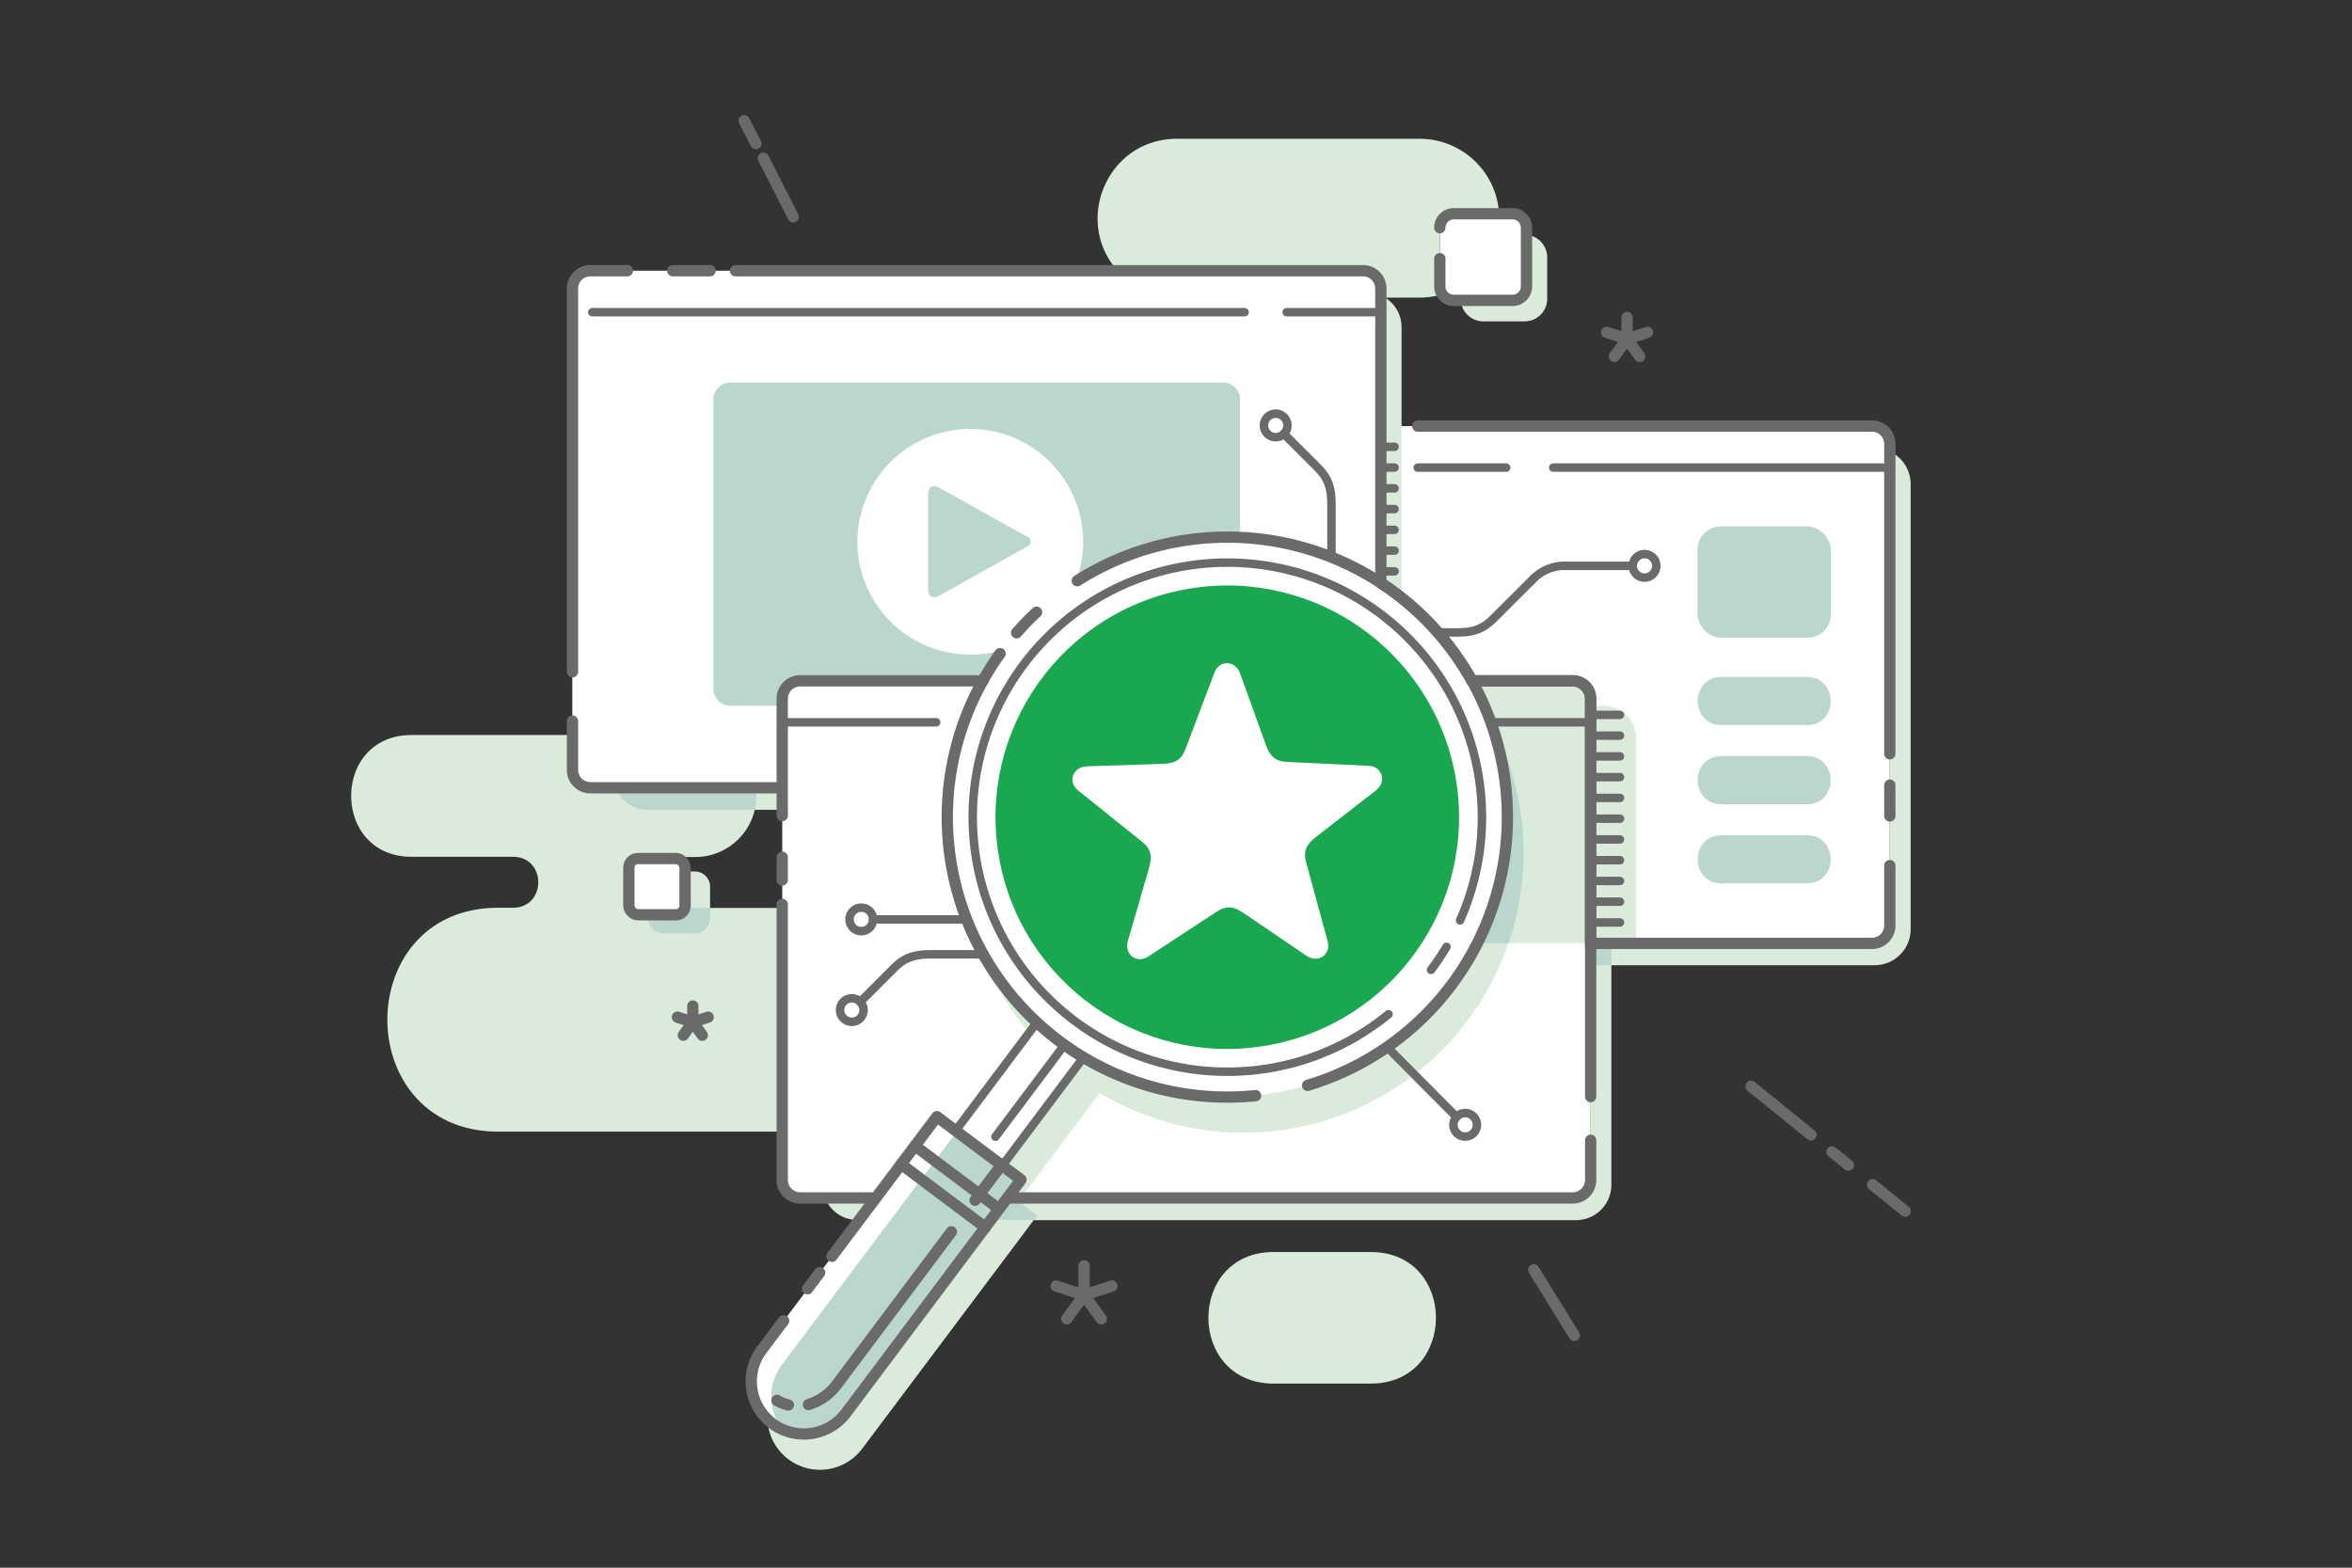 <svg id="9fbfddd7-b744-4725-b8b4-b7f1e8e74733" data-name="Layer 1" xmlns="http://www.w3.org/2000/svg" viewBox="0 0 600 400"><rect x="0" y="0" width="600" height="400" fill="#333333" stroke="none"/><title>system_filters</title><path d="M150.59,69.07H347.71a4.56,4.56,0,0,1,4.55,4.55v35.1H477.55a4.57,4.57,0,0,1,4.55,4.55V236.12a4.57,4.57,0,0,1-4.55,4.55H405.78v60.44a4.57,4.57,0,0,1-4.56,4.55H256.4l-.64,1.65L215,361.58c-10.19,13.56-30.5-4-20.65-17.13l29.1-38.79H204.1a4.57,4.57,0,0,1-4.55-4.55V201h-49a4.55,4.55,0,0,1-4.55-4.55V73.62A4.55,4.55,0,0,1,150.59,69.07Z" fill="#fff" fill-rule="evenodd"/><path d="M370.85,54.54h15a3.55,3.55,0,0,1,3.55,3.55v15a3.55,3.55,0,0,1-3.55,3.55h-15A3.56,3.56,0,0,1,367.3,73v-15A3.56,3.56,0,0,1,370.85,54.54Z" fill="#fff"/><path d="M405.78,180.13a9,9,0,0,1,5.28,8.19v114a9,9,0,0,1-9,9H252.78l4.22-5.61H401.22a4.57,4.57,0,0,0,4.56-4.55v-121ZM219.21,311.27h-.55a8.78,8.78,0,0,1-8.17-5.61h12.93Z" fill="#daebdb" fill-rule="evenodd"/><path d="M405.78,240.67h71.8a4.57,4.57,0,0,0,4.55-4.56V115.2a9.2,9.2,0,0,1,5.28,8.3V237.11a9.19,9.19,0,0,1-9.16,9.17H405.78v-5.61Zm-32.07,5.61h0C389.51,221,404.33,197.27,373.71,246.28Z" fill="#daebdb" fill-rule="evenodd"/><rect x="405.78" y="240.67" width="5.29" height="5.62" fill="#bbd6cf"/><path d="M389.37,59.92a5.78,5.78,0,0,1,5.33,5.75V76.22A5.77,5.77,0,0,1,388.94,82H378.38a5.78,5.78,0,0,1-5.74-5.38h12.93a3.8,3.8,0,0,0,3.8-3.79Z" fill="#daebdb" fill-rule="evenodd"/><path d="M352.26,75.4a8.78,8.78,0,0,1,5.28,8v69.16L356,151.36q-1.81-1.37-3.69-2.58V75.4ZM199.55,206.63H165.14A8.77,8.77,0,0,1,157,201h42.57Z" fill="#daebdb" fill-rule="evenodd"/><path d="M171.16,231.67c-8.63,0-8.63-13,0-13h6.25a15.58,15.58,0,0,0,15.53-15.23V201H150.59a4.55,4.55,0,0,1-4.55-4.55v-8.91H105c-20.56,0-20.55,31.07,0,31.07h25.84c8.63,0,8.63,13,0,13h-3.68c-37.79,0-37.79,57.13,0,57.13h72.42V231.67H181.14v-5.44a3.88,3.88,0,0,0-3.87-3.87h-2.51v8.73a2.79,2.79,0,0,1-.07.58Z" fill="#daebdb" fill-rule="evenodd"/><path d="M181.14,231.67h-6.45a2.33,2.33,0,0,1-2.24,1.73h-7.11v.89a3.88,3.88,0,0,0,3.87,3.87h8.06a3.88,3.88,0,0,0,3.87-3.87Z" fill="#bbd6cf" fill-rule="evenodd"/><path d="M192.54,206.63a15.78,15.78,0,0,0,.4-3.24V201H157a8.77,8.77,0,0,0,8.16,5.62Z" fill="#bbd6cf" fill-rule="evenodd"/><path d="M300.25,35.41H362.2a20.32,20.32,0,0,1,20.23,19.13H370.85a3.56,3.56,0,0,0-3.55,3.55v15a3.55,3.55,0,0,0,.65,2,19.89,19.89,0,0,1-5.75.84h-9.94V73.62a4.56,4.56,0,0,0-4.55-4.55H285.07C273.73,56.23,282.56,35.41,300.25,35.41Z" fill="#daebdb" fill-rule="evenodd"/><polyline points="176.74 256.68 176.74 260.8 172.82 259.53" fill="none" stroke="#6b6a6a" stroke-linecap="round" stroke-linejoin="round" stroke-width="2.88" fill-rule="evenodd"/><polyline points="180.66 259.53 176.74 260.8 179.16 264.14" fill="none" stroke="#6b6a6a" stroke-linecap="round" stroke-linejoin="round" stroke-width="2.88" fill-rule="evenodd"/><line x1="174.32" y1="264.14" x2="176.74" y2="260.8" fill="none" stroke="#6b6a6a" stroke-linecap="round" stroke-linejoin="round" stroke-width="2.88"/><polyline points="415.07 81.01 415.07 86.49 409.86 84.8" fill="none" stroke="#6b6a6a" stroke-linecap="round" stroke-linejoin="round" stroke-width="2.88" fill-rule="evenodd"/><polyline points="420.28 84.8 415.07 86.49 418.29 90.93" fill="none" stroke="#6b6a6a" stroke-linecap="round" stroke-linejoin="round" stroke-width="2.88" fill-rule="evenodd"/><line x1="411.85" y1="90.93" x2="415.07" y2="86.49" fill="none" stroke="#6b6a6a" stroke-linecap="round" stroke-linejoin="round" stroke-width="2.88"/><polyline points="276.55 322.96 276.55 330.45 269.43 328.13" fill="none" stroke="#6b6a6a" stroke-linecap="round" stroke-linejoin="round" stroke-width="2.88" fill-rule="evenodd"/><polyline points="283.66 328.13 276.55 330.45 280.94 336.5" fill="none" stroke="#6b6a6a" stroke-linecap="round" stroke-linejoin="round" stroke-width="2.88" fill-rule="evenodd"/><line x1="272.15" y1="336.5" x2="276.55" y2="330.45" fill="none" stroke="#6b6a6a" stroke-linecap="round" stroke-linejoin="round" stroke-width="2.88"/><path d="M366.77,161.37h4.76c4,0,6.58-.66,9.47-3.55l10.18-10.17a11.33,11.33,0,0,1,8.43-3.28h16.76" fill="none" stroke="#6b6a6a" stroke-linecap="round" stroke-linejoin="round" stroke-width="2.16" fill-rule="evenodd"/><path d="M250.8,243.49H237.51c-4,0-6.58.65-9.47,3.54l-8.59,8.59" fill="none" stroke="#6b6a6a" stroke-linecap="round" stroke-linejoin="round" stroke-width="2.16" fill-rule="evenodd"/><path d="M339.66,142.05V128.76c0-4-.65-6.58-3.54-9.47l-8.6-8.59" fill="none" stroke="#6b6a6a" stroke-linecap="round" stroke-linejoin="round" stroke-width="2.16" fill-rule="evenodd"/><path d="M419.53,147.38a3,3,0,1,0-3-3A3,3,0,0,0,419.53,147.38Z" fill="none" stroke="#6b6a6a" stroke-linecap="round" stroke-linejoin="round" stroke-width="2.16" fill-rule="evenodd"/><path d="M217.3,260.72a3,3,0,1,0-3-3A3,3,0,0,0,217.3,260.72Z" fill="none" stroke="#6b6a6a" stroke-linecap="round" stroke-linejoin="round" stroke-width="2.16" fill-rule="evenodd"/><path d="M328.43,108.55a3,3,0,1,1-3-3A3,3,0,0,1,328.43,108.55Z" fill="none" stroke="#6b6a6a" stroke-linecap="round" stroke-linejoin="round" stroke-width="2.16" fill-rule="evenodd"/><rect x="160.42" y="219.06" width="14.34" height="14.34" rx="2.31" ry="2.31" fill="#fff" stroke="#6b6a6a" stroke-linecap="round" stroke-linejoin="round" stroke-width="2.88"/><path d="M367.3,58.09a3.56,3.56,0,0,1,3.55-3.55h15a3.56,3.56,0,0,1,3.56,3.55v15a3.56,3.56,0,0,1-3.56,3.55h-15a3.56,3.56,0,0,1-3.55-3.55V66" fill="none" stroke="#6b6a6a" stroke-linecap="round" stroke-linejoin="round" stroke-width="2.88" fill-rule="evenodd"/><path d="M324.92,319.45h24.74c22.21,0,22.21,33.58,0,33.58H324.92C302.71,353,302.71,319.45,324.92,319.45Z" fill="#daebdb" fill-rule="evenodd"/><path d="M380,183.51a71.44,71.44,0,0,1-99.46,95.38l-20.74,27.65,4.79,3.59-44.66,59.53a13.47,13.47,0,0,1-18.8,2.69h0a13.43,13.43,0,0,1-5.34-10.12,13.3,13.3,0,0,0,1.21,1h0a13.47,13.47,0,0,0,18.8-2.69L260.46,301l-4.79-3.6,20.74-27.65A71.43,71.43,0,0,0,380,183.51Zm-117.5,80,2-2.66a71.14,71.14,0,0,1-14.19-18.25A71.2,71.2,0,0,0,262.51,263.53Z" fill="#daebdb" fill-rule="evenodd"/><circle cx="313.09" cy="208.5" r="59.12" transform="translate(-30.42 55.21) rotate(-9.61)" fill="#19a74f"/><path d="M354.22,258.78a64.95,64.95,0,1,1,18.25-23.94M369,241.59a63.46,63.46,0,0,1-3.94,5.88" fill="none" stroke="#6b6a6a" stroke-linecap="round" stroke-linejoin="round" stroke-width="2.16" fill-rule="evenodd"/><path d="M264.51,260.87l-20.74,27.65,11.9,8.92,20.74-27.65a71.82,71.82,0,0,1-11.9-8.92Z" fill="none" stroke="#6b6a6a" stroke-linecap="round" stroke-linejoin="round" stroke-width="2.16" fill-rule="evenodd"/><path d="M199.79,364.86a13.48,13.48,0,0,1-.37-16.58l44.65-59.53L260.46,301l-44.65,59.53A13.49,13.49,0,0,1,199.79,364.86Z" fill="#bbd6cf" fill-rule="evenodd"/><path d="M255.67,297l-6.93,9.24m-6.05,8.06-28.94,38.59a14.25,14.25,0,0,1-7.51,5.49m-5.13.11a9.94,9.94,0,0,1-2.9-1.18" fill="none" stroke="#6b6a6a" stroke-linecap="round" stroke-linejoin="round" stroke-width="2.88" fill-rule="evenodd"/><line x1="254.88" y1="308.48" x2="233.4" y2="292.36" fill="none" stroke="#6b6a6a" stroke-linecap="round" stroke-linejoin="round" stroke-width="2.88"/><line x1="251.36" y1="313.17" x2="229.88" y2="297.05" fill="none" stroke="#6b6a6a" stroke-linecap="round" stroke-linejoin="round" stroke-width="2.88"/><path d="M361.66,119.31h22.57m12,0h85.92" fill="none" stroke="#6b6a6a" stroke-linecap="round" stroke-linejoin="round" stroke-width="2.16" fill-rule="evenodd"/><path d="M151.1,79.66H317.49m10.74,0h24" fill="none" stroke="#6b6a6a" stroke-linecap="round" stroke-linejoin="round" stroke-width="2.16" fill-rule="evenodd"/><path d="M376.87,240.67a71.55,71.55,0,0,0-1.38-67h25.73a4.57,4.57,0,0,1,4.56,4.55v62.41Z" fill="#daebdb" fill-rule="evenodd"/><path d="M384.84,240.67h-8A71.48,71.48,0,0,0,380,183.51,71.62,71.62,0,0,1,384.84,240.67Z" fill="#bbd6cf" fill-rule="evenodd"/><path d="M316.33,171.78,322.91,190c1,2.8,2.29,4.25,5.38,4.4l20.89,1c3.47.19,4.64,4.09,1.83,6.26l-15.29,11.89c-2.35,1.83-3.34,3.49-2.52,6.48l5.5,20.18c.89,3.36-2.46,5.67-5.39,3.67l-16-10.87c-2.46-1.67-4.35-2.09-6.94-.39l-17.49,11.47c-2.92,1.88-6.15-.59-5.16-4l5.39-18.6c.83-2.86.64-4.79-1.78-6.73L275,201.67c-2.69-2.2-1.34-6,2.21-6.14l19.35-.63c3-.1,4.75-.87,5.85-3.76l7.41-19.56C311.06,168.33,315.13,168.43,316.33,171.78Z" fill="#fff" fill-rule="evenodd"/><path d="M171.62,69.07h9.51m6.5,0H347.71a4.56,4.56,0,0,1,4.55,4.55v75.16M198.73,201H150.59a4.56,4.56,0,0,1-4.55-4.55V184m0-12.61V73.62a4.55,4.55,0,0,1,4.55-4.55h9.46" fill="none" stroke="#6b6a6a" stroke-linecap="round" stroke-linejoin="round" stroke-width="2.88" fill-rule="evenodd"/><line x1="271.28" y1="266.93" x2="253.94" y2="290.04" fill="none" stroke="#6b6a6a" stroke-linecap="round" stroke-linejoin="round" stroke-width="2.16"/><rect x="433.04" y="134.31" width="34.02" height="28.41" rx="5.94" ry="5.94" fill="#bbd6cf"/><path d="M352.26,114h3.5m-3.5,5.3h3.5m-3.5,5.3h3.5m-3.5,5.29h3.5m-3.5,5.3h3.5m-3.5,5.3h3.5m-3.5,5.29h3.5" fill="none" stroke="#6b6a6a" stroke-linecap="round" stroke-linejoin="round" stroke-width="2.16" fill-rule="evenodd"/><polygon points="263.74 311.27 252.78 311.27 257 305.66 260.46 305.66 259.81 306.54 264.6 310.13 263.74 311.27" fill="#bbd6cf" fill-rule="evenodd"/><path d="M206,328.85l3.1-4.13m3.13-4.17L239,284.92,260.46,301l-44.65,59.53a13.46,13.46,0,0,1-18.8,2.68h0a13.47,13.47,0,0,1-2.69-18.8L199.9,337" fill="none" stroke="#6b6a6a" stroke-linecap="round" stroke-linejoin="round" stroke-width="2.88" fill-rule="evenodd"/><path d="M199.55,184.3h39.27m141.84,0h25.12" fill="none" stroke="#6b6a6a" stroke-linecap="round" stroke-linejoin="round" stroke-width="2.16" fill-rule="evenodd"/><path d="M417.34,240.67H405.78V180.11h3.34a8.24,8.24,0,0,1,8.22,8.21Z" fill="#daebdb" fill-rule="evenodd"/><path d="M405.78,235.37h7.48m-7.48-37.08h7.48m-7.48,21.19h7.48m-7.48-10.59h7.48m-7.48-21.19h7.48m-7.48,42.37h7.48m-7.48-26.48h7.48m-7.48-21.19h7.48m-7.48,42.38h7.48m-7.48-10.6h7.48M405.78,193h7.48" fill="none" stroke="#6b6a6a" stroke-linecap="round" stroke-linejoin="round" stroke-width="2.16" fill-rule="evenodd"/><path d="M361.67,108.72H477.58a4.54,4.54,0,0,1,4.52,4.55v79.06m0,8v7.85m0,12.68v15.29a4.57,4.57,0,0,1-4.55,4.56h-71.8V178.26a4.57,4.57,0,0,0-4.56-4.55H375.49A71.29,71.29,0,0,0,356,151.36q-1.81-1.37-3.69-2.58" fill="none" stroke="#6b6a6a" stroke-linecap="round" stroke-linejoin="round" stroke-width="2.88" fill-rule="evenodd"/><line x1="246.6" y1="234.59" x2="222.72" y2="234.59" fill="none" stroke="#6b6a6a" stroke-linecap="round" stroke-linejoin="round" stroke-width="2.16"/><path d="M219.72,237.59a3,3,0,1,0-3-3A3,3,0,0,0,219.72,237.59Z" fill="none" stroke="#6b6a6a" stroke-linecap="round" stroke-linejoin="round" stroke-width="2.16" fill-rule="evenodd"/><path d="M354,267.1a28.6,28.6,0,0,0,2.15,2.39L371.56,285" fill="none" stroke="#6b6a6a" stroke-linecap="round" stroke-linejoin="round" stroke-width="2.16" fill-rule="evenodd"/><path d="M370.77,287a3,3,0,1,1,3,3A3,3,0,0,1,370.77,287Z" fill="none" stroke="#6b6a6a" stroke-linecap="round" stroke-linejoin="round" stroke-width="2.16" fill-rule="evenodd"/><path d="M186.31,97.6H312a4.36,4.36,0,0,1,4.34,4.34v35.2a71.67,71.67,0,0,0-41.89,11.27,28.79,28.79,0,1,0-18.61,17.39,72.64,72.64,0,0,0-5.14,7.91H205a5.48,5.48,0,0,0-5.46,5.46v.89H186.31a4.36,4.36,0,0,1-4.34-4.34V101.94a4.36,4.36,0,0,1,4.34-4.34Zm53.27,26.81c-1.47-.81-2.81-.2-2.81,1.49v24.62c0,1.69,1.34,2.31,2.81,1.49l22.47-12.56a1.32,1.32,0,0,0,0-2.48Z" fill="#bbd6cf" fill-rule="evenodd"/><path d="M223.42,305.66H204.1a4.57,4.57,0,0,1-4.55-4.55V230.75m0-6.22v-5.79m0-10.64V178.26a4.57,4.57,0,0,1,4.55-4.55h46.6m124.79,0h25.73a4.57,4.57,0,0,1,4.56,4.55V279.8m0,11.15v10.16a4.57,4.57,0,0,1-4.56,4.55H257" fill="none" stroke="#6b6a6a" stroke-linecap="round" stroke-linejoin="round" stroke-width="2.88" fill-rule="evenodd"/><path d="M274.82,148.17a71.44,71.44,0,1,1,58.76,128.76m-13.28,2.63a71.42,71.42,0,0,1-65.18-112.79m4.22-5.31a68.2,68.2,0,0,1,5.08-5.25" fill="none" stroke="#6b6a6a" stroke-linecap="round" stroke-linejoin="round" stroke-width="2.88" fill-rule="evenodd"/><path d="M439.18,172.72h21.73c8.13,0,8.13,12.29,0,12.29H439.18C431.06,185,431.06,172.72,439.18,172.72Z" fill="#bbd6cf" fill-rule="evenodd"/><path d="M439.18,192.92h21.73c8.13,0,8.13,12.29,0,12.29H439.18C431.06,205.21,431.06,192.92,439.18,192.92Z" fill="#bbd6cf" fill-rule="evenodd"/><path d="M439.18,213.11h21.73c8.13,0,8.13,12.29,0,12.29H439.18C431.06,225.4,431.06,213.11,439.18,213.11Z" fill="#bbd6cf" fill-rule="evenodd"/><path d="M446.71,277.19,462,289.57m5.34,4.33,4.17,3.38m6.18,5,8.34,6.76" fill="none" stroke="#6b6a6a" stroke-linecap="round" stroke-linejoin="round" stroke-width="2.88" fill-rule="evenodd"/><line x1="391.26" y1="324.01" x2="401.6" y2="340.73" fill="none" stroke="#6b6a6a" stroke-linecap="round" stroke-linejoin="round" stroke-width="2.88"/><path d="M202.35,55.31l-7.61-14.94m-1.91-3.74-3-5.83" fill="none" stroke="#6b6a6a" stroke-linecap="round" stroke-linejoin="round" stroke-width="2.88" fill-rule="evenodd"/></svg>